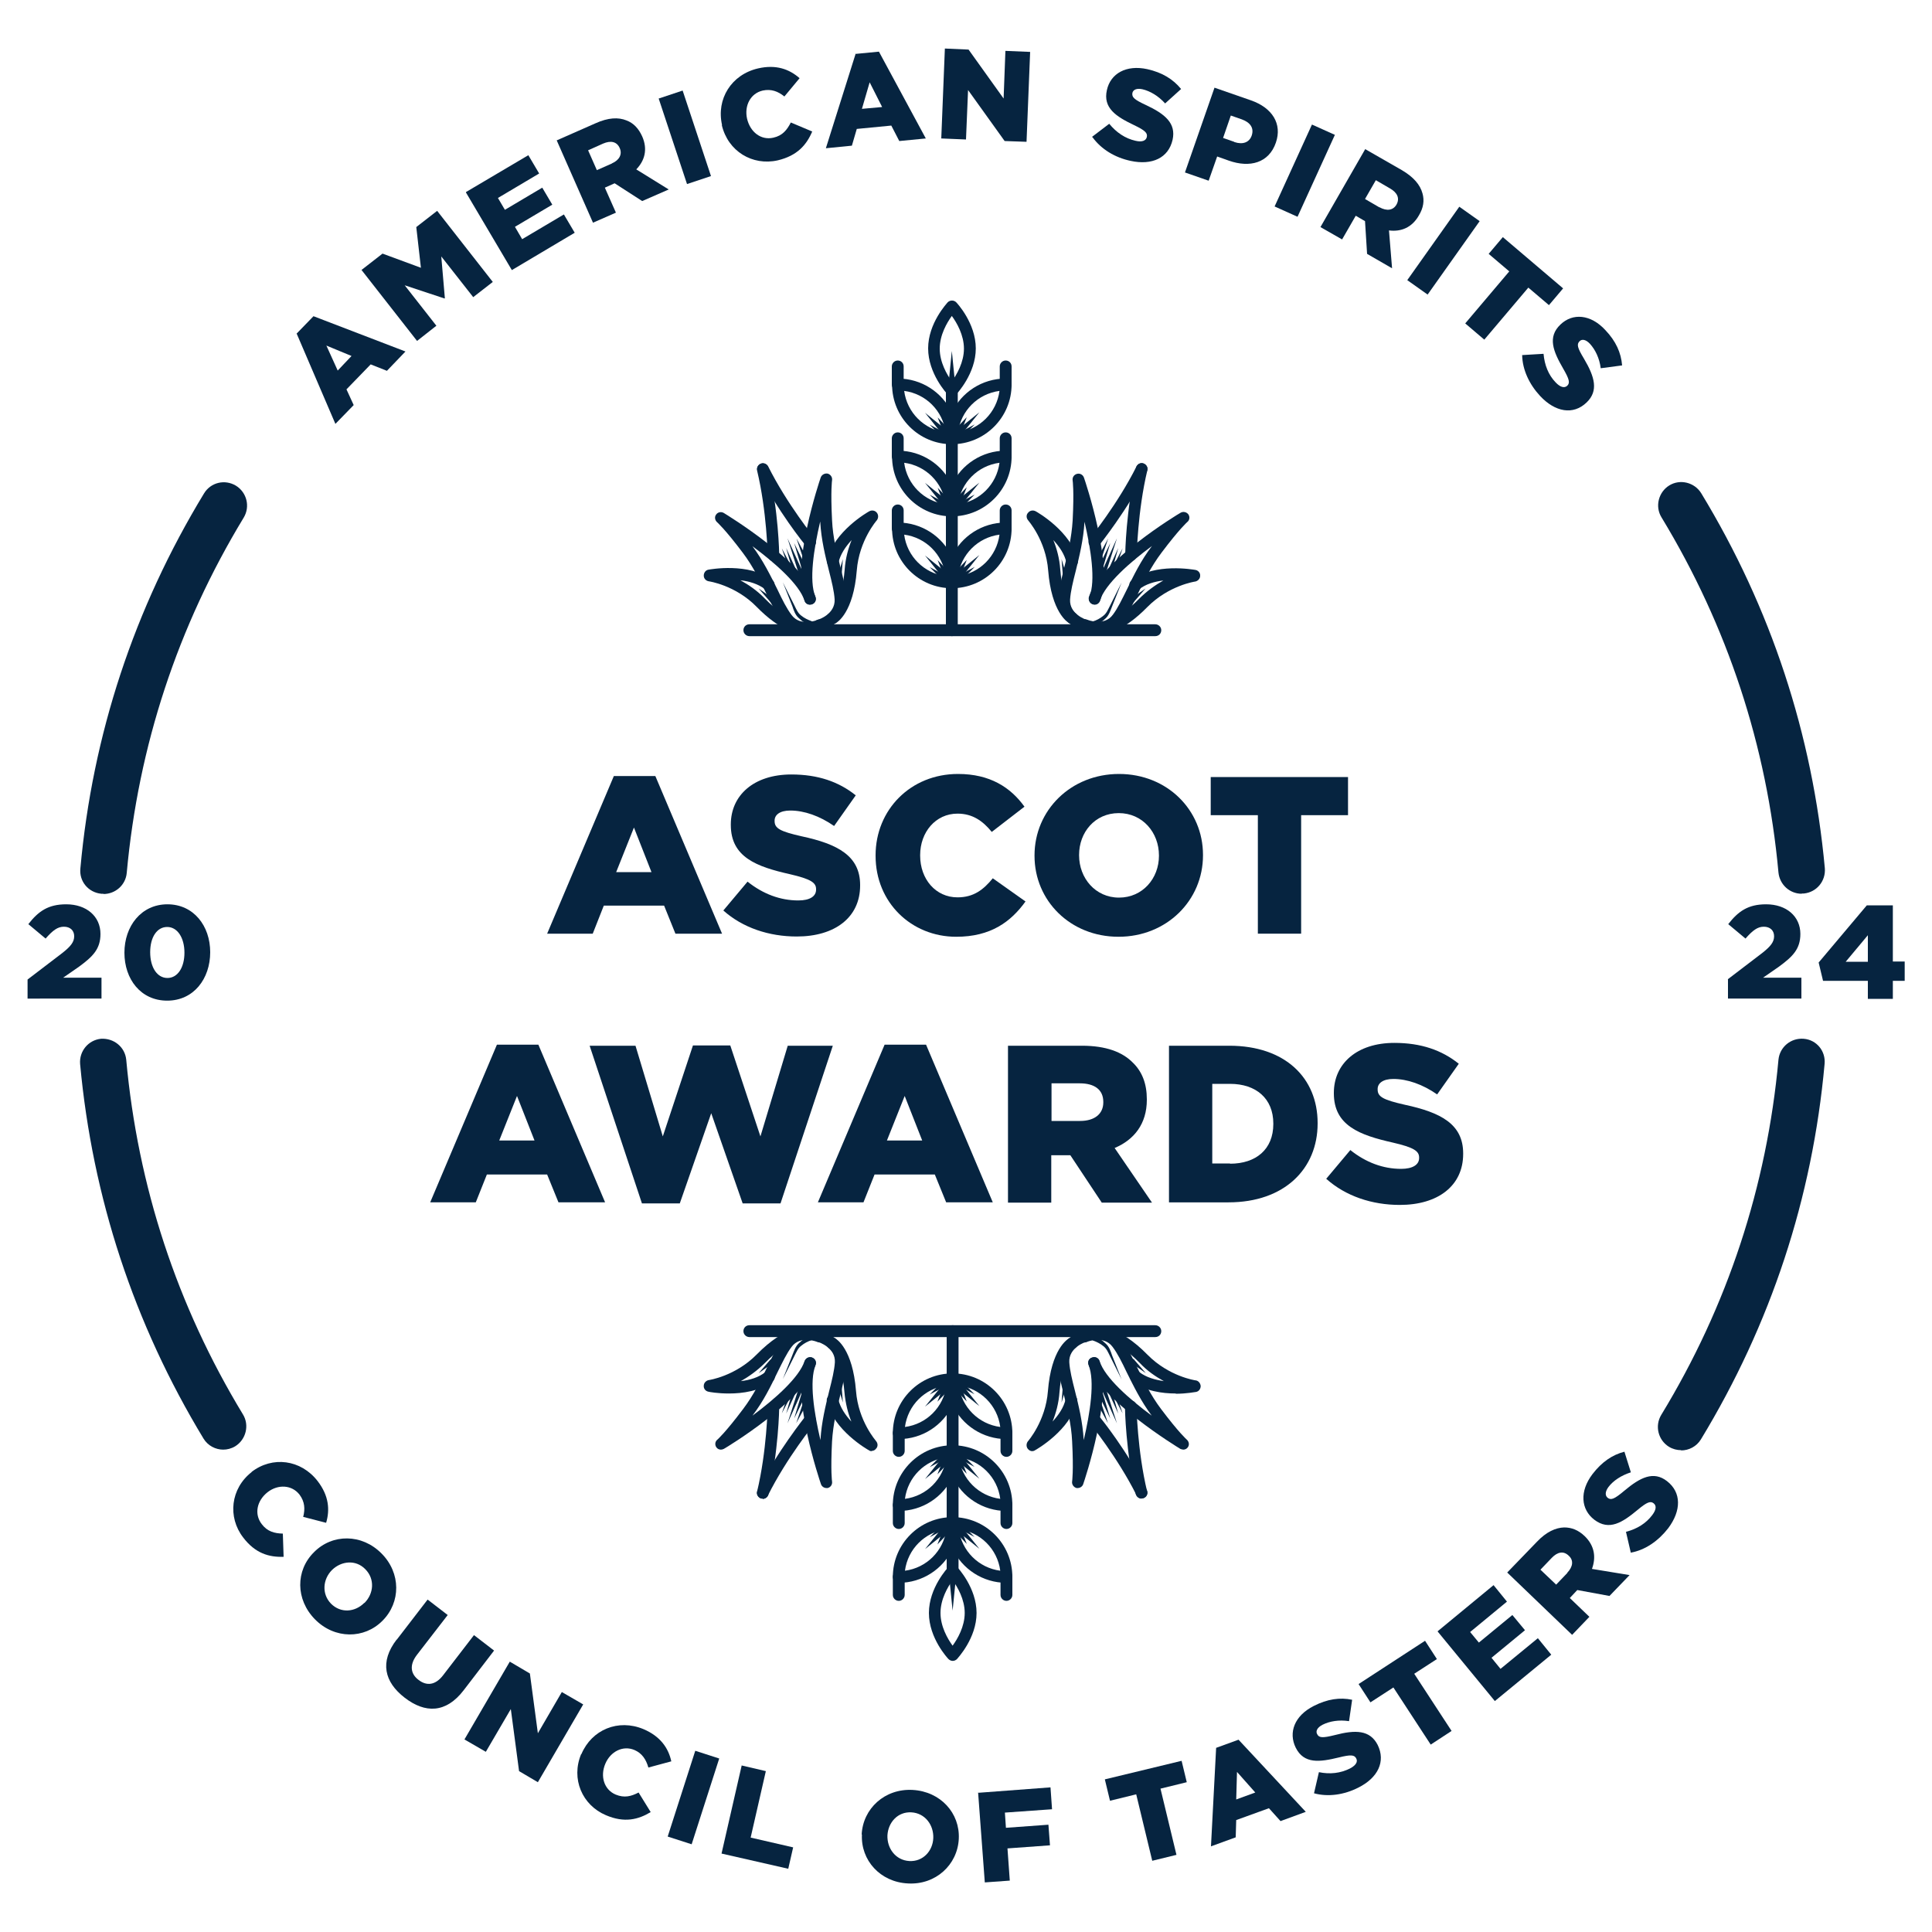 <svg viewBox="0 0 75 75" xmlns="http://www.w3.org/2000/svg">
  <g>
    <g>
      <path fill="#062440" d="M36.95,24.695c-.12,0-.23-.1-.23-.23v-9.31c0-.12.1-.23.23-.23s.23.1.23.23v9.31c0,.12-.1.23-.23.23Z"></path>
      <path fill="#062440" d="M36.95,17.245c-1.28,0-2.32-1.04-2.32-2.32,0-.12.1-.23.23-.23.92,0,1.72.54,2.09,1.32.37-.78,1.17-1.32,2.09-1.32.12,0,.23.1.23.23,0,1.28-1.04,2.32-2.32,2.32ZM38.8,15.175c-.84.11-1.5.77-1.61,1.61.84-.11,1.5-.77,1.61-1.61ZM35.1,15.175c.11.84.77,1.5,1.61,1.61-.11-.84-.77-1.5-1.61-1.61Z"></path>
      <path fill="#062440" d="M36.95,20.045c-1.28,0-2.32-1.04-2.32-2.32,0-.12.1-.23.23-.23.92,0,1.72.54,2.09,1.32.37-.78,1.17-1.32,2.09-1.32.12,0,.23.1.23.23,0,1.28-1.04,2.32-2.32,2.32ZM38.8,17.965c-.84.11-1.5.77-1.61,1.61.84-.11,1.5-.77,1.61-1.61ZM35.1,17.965c.11.84.77,1.5,1.61,1.61-.11-.84-.77-1.5-1.61-1.61Z"></path>
      <path fill="#062440" d="M36.95,22.835c-1.28,0-2.32-1.04-2.32-2.32,0-.12.1-.23.23-.23.92,0,1.72.54,2.09,1.32.37-.78,1.17-1.32,2.09-1.32.12,0,.23.1.23.23,0,1.28-1.04,2.32-2.32,2.32ZM38.8,20.755c-.84.11-1.5.77-1.61,1.61.84-.11,1.5-.77,1.61-1.61ZM35.1,20.755c.11.84.77,1.5,1.61,1.61-.11-.84-.77-1.5-1.61-1.61Z"></path>
      <path fill="#062440" d="M36.95,15.385h0c-.06,0-.12-.03-.16-.07-.03-.03-.76-.81-.76-1.79s.73-1.75.76-1.79c.09-.09.24-.09.33,0,.03.03.76.81.76,1.79s-.73,1.75-.76,1.79c-.04.04-.1.07-.16.07h-.01ZM36.95,12.265c-.19.26-.47.74-.47,1.27s.28,1.01.47,1.27c.19-.26.47-.74.47-1.27s-.28-1.01-.47-1.27Z"></path>
      <path fill="#062440" d="M34.85,17.945c-.12,0-.23-.1-.23-.23v-.7c0-.12.1-.23.23-.23s.23.1.23.23v.7c0,.12-.1.23-.23.23Z"></path>
      <path fill="#062440" d="M39.04,17.945c-.12,0-.23-.1-.23-.23v-.7c0-.12.1-.23.23-.23s.23.1.23.23v.7c0,.12-.1.23-.23.23Z"></path>
      <path fill="#062440" d="M39.04,15.155c-.12,0-.23-.1-.23-.23v-.7c0-.12.1-.23.23-.23s.23.1.23.23v.7c0,.12-.1.23-.23.23Z"></path>
      <path fill="#062440" d="M34.85,15.155c-.12,0-.23-.1-.23-.23v-.7c0-.12.1-.23.23-.23s.23.1.23.23v.7c0,.12-.1.23-.23.23Z"></path>
      <path fill="#062440" d="M34.85,20.745c-.12,0-.23-.1-.23-.23v-.7c0-.12.1-.23.23-.23s.23.1.23.23v.7c0,.12-.1.23-.23.23Z"></path>
      <path fill="#062440" d="M39.04,20.745c-.12,0-.23-.1-.23-.23v-.7c0-.12.1-.23.23-.23s.23.1.23.23v.7c0,.12-.1.23-.23.23Z"></path>
    </g>
    <path fill="#062440" d="M44.85,24.695h-15.76c-.12,0-.23-.1-.23-.23s.1-.23.23-.23h15.76c.12,0,.23.1.23.23s-.1.23-.23.23Z"></path>
    <path fill="#062440" d="M36.65,22.485l-.74-.92.92.74c.06.04.06.13.02.18-.04.06-.13.06-.18.02l-.02-.02Z"></path>
    <path fill="#062440" d="M36.69,22.625l-.6-.61.75.4c.06.03.09.11.05.18s-.11.09-.18.05c-.01,0-.02-.01-.03-.02h.01Z"></path>
    <path fill="#062440" d="M36.64,22.365l-.24-.62.46.48c.05.05.05.14,0,.19-.05.05-.14.05-.19,0-.01-.01-.02-.03-.03-.04v-.01Z"></path>
    <path fill="#062440" d="M37.1,22.285l.92-.74-.74.92c-.04.06-.13.06-.18.02-.06-.04-.06-.13-.02-.18,0,0,.01-.01.02-.02Z"></path>
    <path fill="#062440" d="M37.09,22.405l.75-.4-.6.61c-.05.05-.13.05-.18,0s-.05-.13,0-.18c0,0,.02-.02.03-.02v-.01Z"></path>
    <path fill="#062440" d="M37.07,22.215l.46-.48-.24.62c-.03.07-.1.1-.17.08s-.1-.1-.08-.17c0-.02.02-.03.03-.04v-.01Z"></path>
    <path fill="#062440" d="M36.65,19.665l-.74-.92.92.74c.06.04.06.13.02.18s-.13.06-.18.02l-.02-.02Z"></path>
    <path fill="#062440" d="M36.69,19.815l-.6-.61.75.4c.06.03.09.11.05.18s-.11.09-.18.05c-.01,0-.02-.01-.03-.02h.01Z"></path>
    <path fill="#062440" d="M36.64,19.555l-.24-.62.46.48c.05.05.05.14,0,.19-.05.05-.14.05-.19,0-.01-.01-.02-.03-.03-.04v-.01Z"></path>
    <path fill="#062440" d="M37.1,19.475l.92-.74-.74.92c-.04.06-.13.06-.18.02s-.06-.13-.02-.18c0,0,.01-.01.02-.02Z"></path>
    <path fill="#062440" d="M37.09,19.595l.75-.4-.6.61c-.05.05-.13.05-.18,0s-.05-.13,0-.18c0,0,.02-.02.03-.02v-.01Z"></path>
    <path fill="#062440" d="M37.07,19.395l.46-.48-.24.62c-.03.07-.1.1-.17.08s-.1-.1-.08-.17c0-.02.02-.03.03-.04v-.01Z"></path>
    <path fill="#062440" d="M36.65,16.945l-.74-.92.92.74c.06.04.06.13.02.18-.04.06-.13.06-.18.02l-.02-.02Z"></path>
    <path fill="#062440" d="M36.69,17.095l-.6-.61.75.4c.06.03.09.11.05.18s-.11.09-.18.05c-.01,0-.02-.01-.03-.02h.01Z"></path>
    <path fill="#062440" d="M36.64,16.825l-.24-.62.46.48c.05.05.05.14,0,.19-.05.05-.14.05-.19,0-.01-.01-.02-.03-.03-.04v-.01Z"></path>
    <path fill="#062440" d="M37.1,16.745l.92-.74-.74.92c-.04.06-.13.06-.18.02-.06-.04-.06-.13-.02-.18,0,0,.01-.01.02-.02Z"></path>
    <path fill="#062440" d="M37.09,16.875l.75-.4-.6.61c-.05.05-.13.05-.18,0s-.05-.13,0-.18c0,0,.02-.02.03-.02v-.01Z"></path>
    <path fill="#062440" d="M37.07,16.675l.46-.48-.24.62c-.03.07-.1.1-.17.08s-.1-.1-.08-.17c0-.02.02-.03.03-.04v-.01Z"></path>
    <path fill="#062440" d="M36.82,14.925l.13-1.3.13,1.3c0,.07-.05.13-.12.14s-.13-.05-.14-.12v-.03.01Z"></path>
    <polygon fill="#062440" points="36.88 24.225 36.94 15.165 37.01 24.225 36.88 24.225"></polygon>
    <g>
      <g>
        <path fill="#062440" d="M42.62,24.595c-.24,0-.46-.06-.6-.12-.11-.05-.17-.18-.12-.3.05-.11.18-.17.3-.12.03.01.66.27,1-.19.19-.25.35-.59.55-.99.25-.52.54-1.12.97-1.68-.88.65-1.81,1.48-2.02,2.11-.04.12-.17.18-.28.15-.12-.04-.18-.17-.15-.28.44-1.38,3.43-3.2,3.56-3.27.1-.06.23-.03.3.06.07.1.05.23-.04.3,0,0-.3.26-1,1.19-.4.53-.69,1.11-.93,1.62-.2.42-.38.78-.59,1.06-.26.35-.62.45-.95.45v.01Z"></path>
        <path fill="#062440" d="M42.11,24.495h-.06c-.35-.11-1.01-.5-.97-1.25.02-.35.12-.74.23-1.2.14-.55.29-1.18.33-1.84.06-1.17,0-1.55,0-1.55-.02-.12.05-.23.17-.26.11-.03.23.03.27.15.05.14,1.17,3.46.62,4.79-.05.12-.18.17-.29.12-.12-.05-.17-.18-.12-.29.25-.61.06-1.85-.19-2.91-.04.7-.2,1.34-.34,1.91-.11.43-.2.8-.22,1.11-.03.57.62.78.65.79.12.04.19.16.15.28-.03.1-.12.16-.22.16l-.01-.01Z"></path>
        <path fill="#062440" d="M42.73,24.605h-.12c-.12-.03-.2-.14-.18-.27.02-.12.14-.2.26-.18.02,0,.59.05,1.53-.91.31-.31.64-.54.94-.71-.34.04-.69.14-.95.35-.1.08-.24.06-.32-.04-.08-.1-.06-.24.04-.32.9-.69,2.41-.41,2.48-.4.11.02.19.12.18.23,0,.11-.09.2-.19.22-.01,0-1.03.15-1.86.99-.92.94-1.57,1.05-1.82,1.05l.01-.01Z"></path>
        <path fill="#062440" d="M41.62,24.225s-.07,0-.11-.03c-.07-.04-.69-.42-.82-2.05-.09-1.18-.78-1.94-.78-1.95-.07-.08-.08-.21,0-.29.07-.09.19-.11.29-.06.06.03,1.39.79,1.64,1.9.03.12-.05.24-.17.27s-.24-.05-.27-.17c-.07-.33-.28-.63-.51-.88.13.32.24.71.27,1.15.11,1.37.58,1.68.59,1.69.1.06.14.2.08.31-.04.07-.12.11-.19.11h-.02Z"></path>
        <path fill="#062440" d="M43.9,21.785h0c-.12,0-.22-.1-.22-.23,0-.07.03-1.76.42-3.4.03-.12.15-.2.27-.17s.2.15.17.27c-.38,1.59-.41,3.28-.41,3.3,0,.12-.1.22-.23.22v.01Z"></path>
        <path fill="#062440" d="M42.48,21.265c-.05,0-.1-.02-.14-.05-.1-.08-.11-.22-.03-.32.01-.01,1.08-1.33,1.81-2.79.06-.11.19-.16.3-.1s.16.19.1.3c-.76,1.51-1.82,2.82-1.86,2.88-.04.05-.11.08-.17.08h-.01Z"></path>
      </g>
      <path fill="#062440" d="M42.75,22.245l.61-1.35-.45,1.41s-.06.07-.11.06-.07-.06-.06-.11h0l.01-.01Z"></path>
      <path fill="#062440" d="M42.65,22.005l.45-.92-.29.98s-.06.07-.11.06-.07-.06-.06-.11v-.01h.01Z"></path>
      <path fill="#062440" d="M42.54,21.785l.48-.88-.32.95s-.06.07-.11.05c-.04-.02-.07-.06-.05-.11v-.01Z"></path>
      <path fill="#062440" d="M42.95,22.285l.46-1.01-.3,1.07s-.06.07-.11.06-.07-.06-.06-.11v-.01h.01Z"></path>
      <path fill="#062440" d="M43.07,22.255l.51-.97-.35,1.04s-.06.07-.11.05c-.04-.02-.07-.06-.05-.11v-.01Z"></path>
      <path fill="#062440" d="M43.9,23.245l.57-.4-.46.53s-.09.04-.12,0c-.04-.03-.04-.09,0-.12,0,0,.01-.01.02-.01h-.01Z"></path>
      <path fill="#062440" d="M41.27,22.475l-.06-.77.22.74s-.01.09-.06.11-.09-.01-.11-.06v-.02h.01Z"></path>
      <path fill="#062440" d="M42.42,24.125c.14-.04.29-.12.41-.22.13-.1.18-.24.26-.39l.45-.9-.37.93c-.06.15-.12.34-.25.46-.13.13-.28.22-.45.29-.04.02-.09,0-.11-.05-.02-.04,0-.09.05-.11h0l.01-.01Z"></path>
    </g>
    <g>
      <g>
        <path fill="#062440" d="M31.31,24.595c-.33,0-.69-.11-.95-.45-.21-.28-.39-.65-.59-1.06-.25-.51-.53-1.09-.93-1.62-.7-.93-1-1.19-1-1.19-.09-.08-.11-.21-.04-.3.07-.1.2-.12.3-.06.13.08,3.11,1.9,3.56,3.27.04.12-.03.25-.15.28-.12.04-.25-.03-.28-.15-.2-.63-1.14-1.46-2.02-2.11.42.56.71,1.16.97,1.68.19.4.36.74.55.99.34.46.98.2,1,.19.11-.05.25,0,.3.12s0,.25-.12.3c-.14.06-.36.12-.6.12v-.01Z"></path>
        <path fill="#062440" d="M31.82,24.495c-.1,0-.19-.06-.22-.16-.04-.12.03-.25.15-.28.03,0,.68-.22.65-.79-.02-.31-.11-.68-.22-1.11-.14-.56-.3-1.2-.34-1.91-.25,1.06-.44,2.3-.19,2.91.05.12,0,.25-.12.29-.12.05-.25,0-.29-.12-.54-1.34.57-4.65.62-4.79.04-.11.16-.17.27-.15.11.03.19.14.17.26,0,0-.06.39,0,1.55.03.67.19,1.29.33,1.84.11.45.21.84.23,1.2.04.75-.61,1.14-.97,1.25h-.06l-.01.01Z"></path>
        <path fill="#062440" d="M31.2,24.605c-.26,0-.91-.11-1.83-1.05-.82-.84-1.85-.99-1.86-.99-.11-.02-.19-.11-.19-.22s.07-.21.18-.23c.06-.01,1.57-.29,2.48.4.1.08.12.22.04.32s-.22.12-.32.04c-.27-.21-.62-.31-.96-.35.31.17.64.39.95.71.96.98,1.53.91,1.54.91.12-.02.24.06.26.18s-.05.23-.17.26h-.12v.02Z"></path>
        <path fill="#062440" d="M32.31,24.225c-.08,0-.16-.04-.2-.12-.06-.11-.02-.24.09-.3.02-.01.48-.34.59-1.69.03-.44.14-.83.27-1.15-.23.25-.44.55-.51.88-.03.12-.15.2-.27.17s-.2-.15-.17-.27c.25-1.11,1.58-1.87,1.64-1.9.1-.05.22-.03.29.06s.06.21,0,.29c0,0-.69.78-.78,1.95-.13,1.63-.75,2.01-.82,2.05-.03.02-.07.03-.11.03h-.02Z"></path>
        <path fill="#062440" d="M30.03,21.785c-.12,0-.22-.1-.23-.22,0-.02-.03-1.71-.41-3.3-.03-.12.05-.24.17-.27s.24.05.27.17c.39,1.64.42,3.33.42,3.4,0,.13-.1.23-.22.23h0v-.01Z"></path>
        <path fill="#062440" d="M31.45,21.265c-.07,0-.13-.03-.17-.08-.05-.06-1.11-1.36-1.86-2.88-.06-.11-.01-.25.1-.3.11-.06.25,0,.3.1.73,1.46,1.8,2.78,1.81,2.79.08.1.06.24-.03.32-.04.03-.09.05-.14.05h-.01Z"></path>
      </g>
      <path fill="#062440" d="M31.02,22.305l-.45-1.41.61,1.35s0,.09-.04.11-.09,0-.11-.04h0l-.01-.01Z"></path>
      <path fill="#062440" d="M31.12,22.065l-.29-.98.45.92s0,.09-.04.11-.09,0-.11-.04v-.01h-.01Z"></path>
      <path fill="#062440" d="M31.24,21.855l-.32-.95.48.88s0,.09-.03.12c-.04.02-.09,0-.12-.03v-.01l-.01-.01Z"></path>
      <path fill="#062440" d="M30.82,22.345l-.3-1.07.46,1.01s0,.09-.04.11-.09,0-.11-.04v-.01h-.01Z"></path>
      <path fill="#062440" d="M30.7,22.325l-.35-1.04.51.97s0,.09-.04.12-.09,0-.12-.04v-.01Z"></path>
      <path fill="#062440" d="M29.91,23.375l-.46-.53.57.4s.05.08.02.12c-.03.04-.08.05-.12.02,0,0-.01,0-.02-.01h.01Z"></path>
      <path fill="#062440" d="M32.5,22.445l.22-.74-.06.77s-.04.08-.09.08-.08-.04-.08-.09v-.02h.01Z"></path>
      <path fill="#062440" d="M31.46,24.285c-.17-.07-.32-.16-.45-.29-.14-.12-.2-.31-.25-.46l-.37-.93.45.9c.08.16.13.29.26.39.12.1.27.17.41.22h0s.07.06.06.11c-.01.05-.06.07-.11.06h0Z"></path>
    </g>
  </g>
  <g>
    <g>
      <path fill="#062440" d="M36.98,61.215c-.12,0-.23-.1-.23-.23v-9.31c0-.12.1-.23.23-.23s.23.1.23.23v9.31c0,.12-.1.23-.23.23Z"></path>
      <path fill="#062440" d="M39.07,61.445c-.92,0-1.72-.54-2.09-1.32-.37.78-1.17,1.32-2.09,1.32-.12,0-.23-.1-.23-.23,0-1.28,1.04-2.32,2.32-2.32s2.32,1.04,2.32,2.32c0,.12-.1.23-.23.23ZM37.22,59.365c.11.84.77,1.5,1.61,1.61-.11-.84-.77-1.5-1.61-1.61ZM36.74,59.365c-.84.11-1.5.77-1.61,1.61.84-.11,1.5-.77,1.61-1.61Z"></path>
      <path fill="#062440" d="M39.07,58.655c-.92,0-1.72-.54-2.09-1.32-.37.78-1.17,1.32-2.09,1.32-.12,0-.23-.1-.23-.23,0-1.28,1.04-2.32,2.32-2.32s2.32,1.04,2.32,2.32c0,.12-.1.23-.23.23ZM37.22,56.575c.11.84.77,1.5,1.61,1.61-.11-.84-.77-1.5-1.61-1.61ZM36.74,56.575c-.84.11-1.5.77-1.61,1.61.84-.11,1.5-.77,1.61-1.61Z"></path>
      <path fill="#062440" d="M39.07,55.865c-.92,0-1.72-.54-2.09-1.32-.37.78-1.17,1.32-2.09,1.32-.12,0-.23-.1-.23-.23,0-1.28,1.04-2.32,2.32-2.32s2.32,1.04,2.32,2.32c0,.12-.1.23-.23.23ZM37.22,53.785c.11.84.77,1.5,1.61,1.61-.11-.84-.77-1.5-1.61-1.61ZM36.74,53.785c-.84.11-1.5.77-1.61,1.61.84-.11,1.5-.77,1.61-1.61Z"></path>
      <path fill="#062440" d="M36.98,64.475h0c-.06,0-.12-.03-.16-.07-.03-.03-.76-.81-.76-1.79s.73-1.75.76-1.79c.09-.09.24-.09.33,0,.03.03.76.81.76,1.79s-.73,1.75-.76,1.79c-.04.04-.1.07-.16.07h-.01ZM36.98,61.345c-.19.26-.47.74-.47,1.27s.28,1.01.47,1.27c.19-.26.47-.74.47-1.27s-.28-1.01-.47-1.27Z"></path>
      <path fill="#062440" d="M39.07,59.355c-.12,0-.23-.1-.23-.23v-.7c0-.12.1-.23.23-.23s.23.1.23.23v.7c0,.12-.1.23-.23.23Z"></path>
      <path fill="#062440" d="M34.89,59.355c-.12,0-.23-.1-.23-.23v-.7c0-.12.1-.23.23-.23s.23.1.23.23v.7c0,.12-.1.23-.23.23Z"></path>
      <path fill="#062440" d="M34.89,62.145c-.12,0-.23-.1-.23-.23v-.7c0-.12.1-.23.23-.23s.23.1.23.23v.7c0,.12-.1.23-.23.23Z"></path>
      <path fill="#062440" d="M39.07,62.145c-.12,0-.23-.1-.23-.23v-.7c0-.12.1-.23.23-.23s.23.1.23.23v.7c0,.12-.1.23-.23.23Z"></path>
      <path fill="#062440" d="M39.07,56.555c-.12,0-.23-.1-.23-.23v-.7c0-.12.1-.23.23-.23s.23.1.23.23v.7c0,.12-.1.23-.23.23Z"></path>
      <path fill="#062440" d="M34.89,56.555c-.12,0-.23-.1-.23-.23v-.7c0-.12.1-.23.23-.23s.23.1.23.23v.7c0,.12-.1.23-.23.23Z"></path>
    </g>
    <path fill="#062440" d="M44.85,51.905h-15.76c-.12,0-.23-.1-.23-.23s.1-.23.23-.23h15.76c.12,0,.23.1.23.23s-.1.23-.23.23Z"></path>
    <path fill="#062440" d="M37.28,53.665l.74.92-.92-.74c-.06-.04-.06-.13-.02-.18s.13-.06.18-.02c0,0,.01.01.02.02Z"></path>
    <path fill="#062440" d="M37.23,53.515l.6.61-.75-.4c-.06-.03-.09-.11-.05-.18.03-.06.11-.09.18-.05.01,0,.02.01.03.02h-.01Z"></path>
    <path fill="#062440" d="M37.29,53.785l.24.62-.46-.48c-.05-.05-.05-.14,0-.19s.14-.05.19,0c.01.01.02.03.03.04v.01Z"></path>
    <path fill="#062440" d="M36.83,53.865l-.92.74.74-.92c.04-.06.13-.06.18-.02.06.04.06.13.02.18,0,0-.01.01-.02.02Z"></path>
    <path fill="#062440" d="M36.84,53.735l-.75.4.6-.61c.05-.05.13-.05.18,0s.05.13,0,.18c0,0-.02.02-.03.02v.01Z"></path>
    <path fill="#062440" d="M36.85,53.935l-.46.48.24-.62c.03-.07.1-.1.17-.08.07.03.1.1.08.17,0,.02-.02.03-.03.04v.01Z"></path>
    <path fill="#062440" d="M37.28,56.485l.74.92-.92-.74c-.06-.04-.06-.13-.02-.18.04-.06.13-.06.18-.02,0,0,.01.01.02.02Z"></path>
    <path fill="#062440" d="M37.23,56.335l.6.61-.75-.4c-.06-.03-.09-.11-.05-.18.03-.06.11-.09.18-.05.01,0,.02.01.03.02h-.01Z"></path>
    <path fill="#062440" d="M37.29,56.595l.24.62-.46-.48c-.05-.05-.05-.14,0-.19s.14-.05.19,0c.01.01.02.03.03.04v.01Z"></path>
    <path fill="#062440" d="M36.83,56.675l-.92.74.74-.92c.04-.06.13-.06.18-.02.06.04.06.13.02.18,0,0-.01.01-.02.02Z"></path>
    <path fill="#062440" d="M36.84,56.555l-.75.4.6-.61c.05-.05.13-.05.18,0s.05.13,0,.18c0,0-.02.02-.03.02v.01Z"></path>
    <path fill="#062440" d="M36.85,56.755l-.46.48.24-.62c.03-.07.1-.1.17-.08.07.03.1.1.08.17,0,.02-.02.03-.03.04v.01Z"></path>
    <path fill="#062440" d="M37.28,59.205l.74.92-.92-.74c-.06-.04-.06-.13-.02-.18s.13-.06.18-.02c0,0,.01.01.02.02Z"></path>
    <path fill="#062440" d="M37.23,59.055l.6.61-.75-.4c-.06-.03-.09-.11-.05-.18.03-.06.11-.09.18-.05.01,0,.02.01.03.02h-.01Z"></path>
    <path fill="#062440" d="M37.29,59.315l.24.62-.46-.48c-.05-.05-.05-.14,0-.19s.14-.05.19,0c.01.01.02.03.03.04v.01Z"></path>
    <path fill="#062440" d="M36.83,59.395l-.92.74.74-.92c.04-.06.13-.06.18-.02.06.04.06.13.02.18,0,0-.01.01-.02.02Z"></path>
    <path fill="#062440" d="M36.84,59.275l-.75.4.6-.61c.05-.05.13-.05.18,0s.05.13,0,.18c0,0-.02.02-.03.02v.01Z"></path>
    <path fill="#062440" d="M36.85,59.475l-.46.48.24-.62c.03-.07.1-.1.17-.08.07.03.1.1.08.17,0,.02-.02.03-.03.04v.01Z"></path>
    <path fill="#062440" d="M37.11,61.225l-.13,1.3-.13-1.3c0-.07.05-.13.12-.14s.13.05.14.12v.03-.01Z"></path>
    <polygon fill="#062440" points="37.05 51.915 36.98 60.985 36.92 51.915 37.05 51.915"></polygon>
    <g>
      <g>
        <path fill="#062440" d="M27.99,56.275c-.07,0-.14-.03-.18-.09-.07-.1-.05-.23.04-.3,0,0,.3-.26,1-1.19.4-.53.69-1.11.93-1.62.2-.42.38-.78.59-1.06.45-.6,1.2-.48,1.54-.34.11.05.17.18.12.3-.05.11-.18.17-.3.12-.03-.01-.66-.27-1,.19-.19.25-.35.59-.55.99-.25.52-.54,1.12-.97,1.68.88-.65,1.81-1.48,2.02-2.11.04-.12.16-.18.28-.15.12.04.18.17.15.28-.44,1.38-3.43,3.2-3.56,3.27-.04.02-.08.03-.12.03h.01Z"></path>
        <path fill="#062440" d="M32.08,57.765c-.09,0-.18-.06-.21-.15-.05-.14-1.17-3.46-.62-4.79.05-.12.18-.17.29-.12.12.05.17.18.12.29-.25.61-.06,1.85.19,2.91.04-.7.2-1.34.34-1.91.11-.43.2-.8.22-1.11.03-.57-.62-.78-.65-.79-.12-.04-.19-.16-.15-.28s.16-.19.28-.15c.35.11,1.01.5.97,1.25-.02.35-.12.74-.23,1.2-.14.55-.29,1.18-.33,1.84-.06,1.17,0,1.55,0,1.55.02.12-.05.23-.17.26h-.06.01Z"></path>
        <path fill="#062440" d="M28.29,54.095c-.43,0-.76-.06-.79-.07-.11-.02-.19-.12-.18-.23,0-.11.09-.2.19-.22.01,0,1.03-.15,1.86-.99,1.14-1.16,1.86-1.06,1.94-1.04.12.03.2.14.18.27-.02.12-.14.2-.26.18-.02,0-.59-.05-1.53.91-.31.31-.64.54-.94.71.34-.04.69-.14.95-.35.1-.08.24-.06.32.04.08.1.06.24-.04.32-.49.38-1.17.47-1.69.47h-.01Z"></path>
        <path fill="#062440" d="M33.85,56.335s-.08,0-.11-.03c-.06-.03-1.39-.79-1.64-1.9-.03-.12.05-.24.17-.27s.24.05.27.17c.07.33.28.63.51.88-.13-.32-.23-.71-.27-1.15-.11-1.37-.58-1.68-.59-1.69-.1-.06-.14-.2-.08-.31s.19-.15.3-.09c.07.04.69.42.82,2.05.09,1.18.78,1.94.78,1.95.07.08.08.21,0,.29-.04.06-.11.09-.18.09l.02.01Z"></path>
        <path fill="#062440" d="M29.61,58.175h-.05c-.12-.03-.2-.15-.17-.27.38-1.59.41-3.28.41-3.3,0-.12.12-.21.23-.22.12,0,.22.1.22.23,0,.07-.03,1.76-.42,3.4-.02.1-.12.17-.22.17v-.01Z"></path>
        <path fill="#062440" d="M29.61,58.175s-.07,0-.1-.02c-.11-.06-.16-.19-.1-.3.76-1.51,1.82-2.82,1.86-2.88.08-.1.22-.11.32-.03s.11.22.03.32c-.01.01-1.08,1.33-1.81,2.79-.04.08-.12.13-.2.13v-.01Z"></path>
      </g>
      <path fill="#062440" d="M31.18,53.905l-.61,1.35.45-1.41s.06-.07.11-.06c.05.01.07.06.06.11h0l-.01.01Z"></path>
      <path fill="#062440" d="M31.28,54.145l-.45.92.29-.98s.06-.07.11-.06c.05.01.07.06.06.11v.01h-.01Z"></path>
      <path fill="#062440" d="M31.39,54.365l-.48.88.32-.95s.06-.07.11-.05c.04.02.07.06.05.11v.01Z"></path>
      <path fill="#062440" d="M30.98,53.865l-.46,1.01.3-1.07s.06-.07.11-.06c.05.01.07.06.06.11v.01h-.01Z"></path>
      <path fill="#062440" d="M30.86,53.895l-.51.97.35-1.04s.06-.07.11-.05c.04.02.07.06.05.11v.01Z"></path>
      <path fill="#062440" d="M30.02,52.905l-.57.4.46-.53s.09-.04.12,0,.04.09,0,.12c0,0-.01.01-.02.01h.01Z"></path>
      <path fill="#062440" d="M32.66,53.675l.06.77-.22-.74s.01-.09.06-.11c.05-.01.09.01.11.06v.02h-.01Z"></path>
      <path fill="#062440" d="M31.51,52.025c-.14.04-.29.12-.41.22-.13.1-.18.24-.26.39l-.45.9.37-.93c.06-.15.12-.34.25-.46.13-.13.28-.22.45-.29.04-.02.09,0,.11.05.02.04,0,.09-.05.11h0l-.01.01Z"></path>
    </g>
    <g>
      <g>
        <path fill="#062440" d="M45.94,56.275s-.08-.01-.12-.03c-.13-.08-3.12-1.9-3.56-3.27-.04-.12.03-.25.15-.28.12-.04.25.03.28.15.2.63,1.14,1.46,2.02,2.11-.42-.56-.71-1.16-.97-1.68-.19-.4-.36-.74-.55-.99-.34-.46-.98-.2-1-.19-.11.05-.25,0-.3-.12-.05-.11,0-.25.12-.3.34-.15,1.1-.26,1.54.34.21.28.39.65.59,1.06.25.51.53,1.09.93,1.62.7.93,1,1.19,1,1.19.09.08.11.21.04.3-.04.06-.11.09-.18.09h.01Z"></path>
        <path fill="#062440" d="M41.85,57.765h-.06c-.11-.03-.19-.14-.17-.26,0,0,.06-.39,0-1.55-.03-.67-.19-1.29-.33-1.84-.11-.45-.21-.84-.23-1.2-.04-.75.61-1.14.97-1.25.12-.03.24.03.28.15.04.12-.03.25-.15.28-.03,0-.68.22-.65.79.02.31.11.68.22,1.11.14.56.3,1.2.34,1.91.25-1.06.44-2.3.19-2.91-.05-.12,0-.25.12-.29.12-.05.25,0,.29.12.54,1.34-.57,4.65-.62,4.79-.03.09-.12.15-.21.15h.01Z"></path>
        <path fill="#062440" d="M45.64,54.095c-.52,0-1.19-.09-1.69-.47-.1-.08-.12-.22-.04-.32.08-.1.22-.12.32-.04.27.21.62.3.95.35-.31-.17-.64-.39-.94-.71-.96-.98-1.53-.91-1.54-.91-.12.02-.24-.06-.26-.18s.05-.23.17-.26c.08-.02.8-.12,1.94,1.04.83.84,1.85.99,1.86.99.11.01.19.11.2.22,0,.11-.07.21-.18.23-.03,0-.36.07-.79.07v-.01Z"></path>
        <path fill="#062440" d="M40.08,56.335c-.07,0-.13-.03-.18-.09-.07-.09-.06-.21,0-.29,0,0,.69-.78.78-1.95.13-1.63.75-2.01.82-2.05.11-.06.25-.02.31.09s.02.24-.09.3c-.02.01-.48.34-.59,1.69-.03.44-.14.83-.27,1.15.23-.25.44-.55.51-.88.03-.12.15-.2.27-.17.12.03.2.15.17.27-.25,1.11-1.58,1.87-1.64,1.9-.03.02-.07.03-.11.03h.02Z"></path>
        <path fill="#062440" d="M44.31,58.175c-.1,0-.19-.07-.22-.17-.39-1.64-.42-3.33-.42-3.4,0-.13.1-.23.22-.23.13-.02.23.1.23.22,0,.02.03,1.71.41,3.3.03.12-.05.24-.17.27h-.05v.01Z"></path>
        <path fill="#062440" d="M44.32,58.175c-.08,0-.16-.05-.2-.13-.73-1.46-1.8-2.78-1.81-2.79-.08-.1-.06-.24.03-.32.1-.08.24-.06.32.03.05.06,1.11,1.36,1.86,2.88.06.11.01.25-.1.3-.03.02-.07.02-.1.02v.01Z"></path>
      </g>
      <path fill="#062440" d="M42.91,53.845l.45,1.41-.61-1.35s0-.09.04-.11.09,0,.11.04h0l.01.01Z"></path>
      <path fill="#062440" d="M42.81,54.085l.29.98-.45-.92s0-.09.04-.11.09,0,.11.04v.01h.01Z"></path>
      <path fill="#062440" d="M42.69,54.295l.32.95-.48-.88s0-.09.03-.12.09,0,.12.03v.01l.01.01Z"></path>
      <path fill="#062440" d="M43.11,53.805l.3,1.07-.46-1.01s0-.09.04-.11.09,0,.11.04v.01h.01Z"></path>
      <path fill="#062440" d="M43.23,53.825l.35,1.04-.51-.97s0-.09.04-.12c.04-.02.09,0,.12.04v.01Z"></path>
      <path fill="#062440" d="M44.02,52.775l.46.53-.57-.4s-.05-.08-.02-.12c.03-.04.08-.05.12-.02,0,0,.01,0,.02.01h-.01Z"></path>
      <path fill="#062440" d="M41.43,53.705l-.22.74.06-.77s.04-.08.09-.08.08.04.08.09v.02h-.01Z"></path>
      <path fill="#062440" d="M42.47,51.865c.17.07.32.16.45.29.14.12.2.31.25.46l.37.93-.45-.9c-.08-.16-.13-.29-.26-.39-.12-.1-.27-.17-.41-.22h0s-.07-.06-.06-.11.06-.07.11-.06h0Z"></path>
    </g>
  </g>
  <g>
    <path fill="#062440" d="M67.06,38.025l1.35-1.03c.33-.26.46-.43.46-.65,0-.23-.16-.37-.4-.37s-.43.14-.71.46l-.67-.56c.39-.5.77-.77,1.47-.77.79,0,1.33.47,1.33,1.15h0c0,.59-.3.88-.83,1.27l-.62.43h1.49v.81h-2.85v-.75l-.02.01Z"></path>
    <path fill="#062440" d="M72.51,38.075h-1.74l-.17-.71,1.87-2.22h1.01v2.18h.46v.75h-.46v.7h-.97s0-.7,0-.7ZM72.51,37.335v-1.03l-.86,1.03h.86Z"></path>
  </g>
  <g>
    <path fill="#062440" d="M1.07,38.025l1.35-1.03c.33-.26.46-.43.46-.65,0-.23-.16-.37-.4-.37s-.43.14-.71.46l-.67-.56c.39-.5.77-.77,1.47-.77.79,0,1.33.47,1.33,1.15h0c0,.59-.3.88-.83,1.27l-.62.43h1.49v.81H1.07v-.75.01Z"></path>
    <path fill="#062440" d="M4.83,36.985h0c0-1.03.65-1.88,1.67-1.88s1.66.84,1.66,1.86h0c0,1.03-.64,1.88-1.67,1.88s-1.66-.84-1.66-1.86ZM7.16,36.985h0c0-.58-.27-1-.67-1s-.66.4-.66.98h0c0,.59.27,1,.67,1s.66-.41.66-.98Z"></path>
  </g>
  <path fill="#062440" d="M8.67,56.275c-.3,0-.6-.15-.77-.43-2.7-4.46-4.31-9.35-4.79-14.54-.04-.5.32-.93.81-.98.5-.03.93.32.98.81.45,4.92,1.97,9.55,4.53,13.77.26.42.12.98-.3,1.24-.15.09-.31.13-.47.13h.01Z"></path>
  <path fill="#062440" d="M65.26,56.295c-.16,0-.32-.04-.47-.13-.42-.26-.56-.81-.3-1.24,2.57-4.22,4.1-8.87,4.55-13.79.05-.49.48-.85.98-.81.5.04.86.48.81.98-.47,5.2-2.09,10.11-4.8,14.57-.17.28-.47.43-.77.43v-.01Z"></path>
  <path fill="#062440" d="M69.94,34.695c-.46,0-.85-.35-.9-.82-.45-4.93-1.98-9.57-4.54-13.79-.26-.42-.12-.98.3-1.24.42-.26.98-.12,1.24.3,2.71,4.46,4.32,9.36,4.8,14.56.04.5-.32.93-.81.98h-.08l-.01.01Z"></path>
  <path fill="#062440" d="M4.01,34.695h-.08c-.5-.05-.86-.48-.81-.98.47-5.2,2.09-10.1,4.8-14.56.26-.43.81-.56,1.24-.3.42.26.56.81.3,1.24-2.56,4.22-4.09,8.86-4.54,13.79-.04.47-.44.82-.9.82l-.01-.01Z"></path>
  <g>
    <path fill="#062440" d="M9.76,57.145h0c.81-.63,1.92-.49,2.57.35.44.57.48,1.12.33,1.62l-.89-.23c.08-.31.06-.59-.14-.86-.3-.39-.84-.41-1.24-.1h0c-.42.33-.53.85-.23,1.24.22.29.49.36.82.37l.03.9c-.56.02-1.1-.13-1.57-.75-.61-.79-.49-1.9.33-2.54h-.01Z"></path>
    <path fill="#062440" d="M12.19,60.255h0c.71-.72,1.86-.72,2.62.05.76.76.75,1.9.04,2.61h0c-.71.72-1.86.72-2.62-.05s-.76-1.9-.04-2.61ZM14.15,62.225h0c.36-.36.41-.93.03-1.31-.37-.38-.93-.32-1.29.03h0c-.36.36-.41.93-.04,1.31.38.38.93.33,1.29-.03h.01Z"></path>
    <path fill="#062440" d="M15.4,63.655l1.2-1.56.78.6-1.19,1.54c-.31.4-.25.75.06.98.31.24.65.21.95-.18l1.2-1.56.78.6-1.18,1.54c-.69.9-1.5.9-2.29.29s-.98-1.39-.31-2.26v.01Z"></path>
    <path fill="#062440" d="M19.79,64.505l.78.46.31,2.32.93-1.6.83.48-1.76,3.02-.73-.43-.32-2.41-.97,1.66-.83-.48s1.76-3.02,1.76-3.02Z"></path>
    <path fill="#062440" d="M22.57,68.095h0c.4-.95,1.43-1.38,2.41-.97.66.28.97.74,1.08,1.25l-.89.24c-.09-.31-.24-.55-.54-.68-.45-.19-.93.06-1.13.53h0c-.21.49-.05,1.01.4,1.2.34.14.6.07.89-.08l.47.76c-.48.29-1.02.43-1.74.12-.92-.39-1.36-1.41-.96-2.37h.01Z"></path>
    <path fill="#062440" d="M26.99,67.965l.93.3-1.07,3.33-.93-.3,1.07-3.33Z"></path>
    <path fill="#062440" d="M28.79,68.535l.94.22-.59,2.58,1.65.38-.19.83-2.59-.59.78-3.41v-.01Z"></path>
    <path fill="#062440" d="M33.45,71.215h0c.05-1.01.9-1.79,1.98-1.73s1.84.9,1.79,1.9h0c-.05,1.01-.9,1.79-1.97,1.73-1.08-.05-1.84-.9-1.79-1.9h-.01ZM36.23,71.355h0c.02-.51-.32-.97-.85-1s-.9.39-.93.89h0c-.02.51.32.97.85,1s.91-.39.93-.89Z"></path>
    <path fill="#062440" d="M37.99,69.595l2.79-.21.06.85-1.83.13.04.59,1.65-.12.06.8-1.65.12.09,1.25-.97.07-.26-3.49.02.01Z"></path>
    <path fill="#062440" d="M44.11,69.655l-1.02.25-.2-.83,2.98-.72.2.83-1.02.25.62,2.57-.94.23-.62-2.57v-.01Z"></path>
    <path fill="#062440" d="M47.2,67.855l.88-.32,2.61,2.8-.98.36-.45-.5-1.27.46-.02.67-.96.35.2-3.82h-.01ZM48.73,69.585l-.71-.8-.03,1.07s.74-.27.74-.27Z"></path>
    <path fill="#062440" d="M51.01,69.615l.19-.82c.43.09.84.04,1.2-.14.23-.12.32-.26.25-.39h0c-.07-.14-.2-.16-.68-.04-.74.18-1.35.26-1.67-.38h0c-.29-.59-.05-1.24.7-1.62.53-.27,1.02-.34,1.49-.24l-.12.83c-.39-.06-.75,0-1.03.14-.21.11-.27.25-.21.36h0c.07.15.21.16.69.04.8-.21,1.36-.2,1.66.38h0c.32.65.01,1.28-.75,1.66-.55.28-1.17.37-1.72.22Z"></path>
    <path fill="#062440" d="M54.08,65.515l-.88.57-.46-.71,2.58-1.68.46.71-.88.57,1.45,2.22-.81.53-1.45-2.22-.01.01Z"></path>
    <path fill="#062440" d="M55.81,63.325l2.17-1.79.52.64-1.43,1.18.34.41,1.3-1.07.49.59-1.3,1.07.35.43,1.45-1.19.52.64-2.19,1.8-2.22-2.7v-.01Z"></path>
    <path fill="#062440" d="M58.51,61.045l1.15-1.19c.37-.39.73-.55,1.06-.56.29,0,.55.1.8.34h0c.39.38.44.83.28,1.27l1.46.24-.78.81-1.25-.23h0l-.29.31.76.73-.67.7s-2.52-2.42-2.52-2.42ZM60.84,61.055c.23-.24.25-.49.06-.66h0c-.2-.2-.44-.15-.66.08l-.44.46.61.58.44-.46h-.01Z"></path>
    <path fill="#062440" d="M63.31,60.285l-.19-.82c.43-.11.78-.33,1.02-.65.16-.21.17-.37.05-.46h0c-.12-.09-.25-.05-.62.26-.59.49-1.1.82-1.68.38h0c-.52-.4-.58-1.1-.07-1.77.36-.47.77-.75,1.24-.87l.25.8c-.37.12-.68.32-.87.57-.14.19-.13.34-.03.42h0c.13.1.26.05.64-.27.63-.53,1.14-.78,1.66-.38h0c.57.44.56,1.15.05,1.83-.38.49-.89.85-1.46.95l.01.01Z"></path>
  </g>
  <g>
    <path fill="#062440" d="M11.52,12.945l.65-.67,3.57,1.37-.72.75-.63-.25-.94.97.28.61-.71.73-1.51-3.52.01.01ZM13.66,13.825l-.99-.41.44.97.54-.57.01.01Z"></path>
    <path fill="#062440" d="M14.04,10.475l.81-.63,1.49.55-.18-1.58.81-.63,2.16,2.76-.76.59-1.24-1.58.14,1.63h-.02l-1.54-.51,1.23,1.57-.75.59-2.16-2.76h.01Z"></path>
    <path fill="#062440" d="M18.09,7.455l2.42-1.43.42.71-1.6.95.27.46,1.45-.86.39.66-1.45.86.28.48,1.62-.96.42.71-2.44,1.45-1.78-3.01v-.02Z"></path>
    <path fill="#062440" d="M21.6,5.455l1.52-.67c.49-.22.88-.24,1.2-.11.27.1.47.31.61.62h0c.22.5.1.94-.23,1.28l1.26.78-1.03.45-1.07-.69h0l-.38.17.43.97-.89.39-1.41-3.2-.01.01ZM23.75,6.345c.3-.13.41-.36.31-.59h0c-.11-.26-.35-.31-.65-.18l-.58.26.34.77.59-.26h-.01Z"></path>
    <path fill="#062440" d="M25.57,3.825l.93-.31,1.1,3.32-.93.31s-1.1-3.32-1.1-3.32Z"></path>
    <path fill="#062440" d="M28.03,4.855h0c-.23-1.01.36-1.96,1.4-2.2.7-.16,1.21.03,1.61.38l-.59.71c-.25-.2-.51-.3-.84-.23-.48.11-.72.59-.61,1.09h0c.12.52.54.85,1.02.74.36-.08.53-.3.68-.59l.83.35c-.22.52-.58.94-1.34,1.12-.98.22-1.93-.35-2.17-1.37h.01Z"></path>
    <path fill="#062440" d="M33.19,2.095l.93-.09,1.82,3.37-1.03.1-.31-.6-1.34.13-.19.65-1.01.1,1.15-3.65-.02-.01ZM34.24,4.145l-.48-.95-.3,1.03.78-.07v-.01Z"></path>
    <path fill="#062440" d="M36.7,1.885l.9.04,1.36,1.9.07-1.85.96.04-.14,3.49-.85-.03-1.42-1.98-.08,1.92-.96-.04.14-3.49h.02Z"></path>
    <path fill="#062440" d="M42.39,5.315l.67-.51c.28.34.62.57,1.02.66.25.06.41,0,.44-.15h0c.03-.15-.06-.25-.5-.46-.69-.33-1.21-.66-1.05-1.36h0c.14-.64.75-.99,1.57-.81.58.13,1,.39,1.31.77l-.62.56c-.26-.29-.58-.48-.88-.55-.23-.05-.36.02-.39.14h0c-.03.17.07.26.52.47.75.35,1.18.71,1.04,1.35h0c-.16.71-.8,1-1.63.82-.61-.13-1.14-.45-1.48-.92l-.02-.01Z"></path>
    <path fill="#062440" d="M47.15,3.405l1.41.49c.83.29,1.22.91.97,1.64h0c-.27.79-1.01.99-1.83.7l-.45-.16-.33.94-.92-.32,1.15-3.3v.01ZM47.92,5.515c.33.11.58.01.67-.25h0c.1-.29-.05-.51-.38-.63l-.43-.15-.3.87.43.15.01.01Z"></path>
    <path fill="#062440" d="M50.93,4.835l.89.4-1.45,3.18-.89-.4,1.45-3.18Z"></path>
    <path fill="#062440" d="M52.99,5.785l1.43.82c.46.27.71.57.8.9.08.28.04.56-.14.86h0c-.27.47-.69.64-1.16.58l.12,1.47-.97-.56-.08-1.27h0l-.36-.21-.53.92-.84-.48,1.74-3.03h-.01ZM53.55,8.045c.29.16.53.12.66-.1h0c.14-.25.03-.47-.25-.63l-.55-.32-.42.73.55.32h.01Z"></path>
    <path fill="#062440" d="M56.65,8.025l.79.56-2.02,2.85-.79-.56s2.02-2.85,2.02-2.85Z"></path>
    <path fill="#062440" d="M58.59,10.535l-.8-.68.55-.65,2.34,1.99-.55.65-.8-.68-1.71,2.02-.74-.63,1.71-2.02Z"></path>
    <path fill="#062440" d="M59.08,13.785l.84-.05c.04.44.19.82.47,1.11.18.19.34.23.45.13h0c.11-.11.09-.24-.16-.67-.38-.66-.62-1.22-.1-1.71h0c.47-.45,1.17-.4,1.74.22.41.43.61.88.65,1.37l-.83.11c-.05-.39-.21-.72-.42-.95-.16-.17-.31-.19-.4-.1h0c-.12.12-.09.25.17.68.42.71.57,1.25.1,1.7h0c-.52.5-1.22.37-1.8-.25-.42-.45-.69-1.02-.7-1.59h-.01Z"></path>
  </g>
  <g>
    <path fill="#062440" d="M23.82,30.125h1.62l2.59,6.12h-1.81l-.44-1.09h-2.34l-.43,1.09h-1.77l2.59-6.12h-.01ZM25.29,33.855l-.68-1.73-.69,1.73h1.37Z"></path>
    <path fill="#062440" d="M28.08,35.345l.94-1.12c.6.48,1.27.73,1.97.73.45,0,.69-.16.69-.42v-.02c0-.25-.2-.39-1.02-.58-1.29-.29-2.29-.66-2.29-1.91v-.02c0-1.13.89-1.94,2.35-1.94,1.03,0,1.84.28,2.5.81l-.84,1.19c-.56-.39-1.16-.6-1.7-.6-.41,0-.61.17-.61.39v.02c0,.28.21.4,1.05.59,1.4.3,2.27.76,2.27,1.89v.02c0,1.24-.98,1.98-2.46,1.98-1.08,0-2.1-.34-2.85-1.01Z"></path>
    <path fill="#062440" d="M33.99,33.225v-.02c0-1.77,1.36-3.16,3.2-3.16,1.24,0,2.04.52,2.58,1.27l-1.27.98c-.35-.43-.75-.71-1.33-.71-.85,0-1.45.72-1.45,1.61v.02c0,.91.6,1.62,1.45,1.62.63,0,1.01-.3,1.37-.74l1.27.9c-.57.79-1.35,1.37-2.69,1.37-1.74,0-3.13-1.33-3.13-3.14Z"></path>
    <path fill="#062440" d="M40.16,33.225v-.02c0-1.75,1.41-3.16,3.28-3.16s3.26,1.4,3.26,3.14v.02c0,1.75-1.41,3.16-3.28,3.16s-3.26-1.4-3.26-3.14ZM44.99,33.225v-.02c0-.88-.63-1.64-1.56-1.64s-1.54.75-1.54,1.62v.02c0,.88.63,1.64,1.55,1.64s1.55-.75,1.55-1.62Z"></path>
    <path fill="#062440" d="M48.82,31.645h-1.82v-1.48h5.33v1.48h-1.82v4.6h-1.68v-4.6h-.01Z"></path>
    <path fill="#062440" d="M19.28,40.555h1.62l2.59,6.12h-1.81l-.44-1.08h-2.34l-.43,1.08h-1.77l2.59-6.12h-.01ZM20.75,44.275l-.68-1.73-.69,1.73h1.37Z"></path>
    <path fill="#062440" d="M22.89,40.595h1.78l1.06,3.52,1.17-3.53h1.45l1.17,3.53,1.06-3.52h1.75l-2.03,6.12h-1.47l-1.22-3.5-1.22,3.5h-1.47s-2.03-6.12-2.03-6.12Z"></path>
    <path fill="#062440" d="M34.33,40.555h1.62l2.59,6.12h-1.81l-.44-1.08h-2.34l-.43,1.08h-1.77l2.59-6.12h-.01ZM35.8,44.275l-.68-1.73-.69,1.73h1.37Z"></path>
    <path fill="#062440" d="M39.13,40.595h2.87c.93,0,1.57.24,1.98.66.36.35.54.82.54,1.42v.02c0,.93-.49,1.55-1.25,1.87l1.45,2.12h-1.95l-1.22-1.84h-.74v1.84h-1.68v-6.09ZM41.93,43.515c.57,0,.9-.28.9-.72v-.02c0-.48-.35-.72-.91-.72h-1.1v1.46s1.11,0,1.11,0Z"></path>
    <path fill="#062440" d="M45.38,40.595h2.34c2.17,0,3.43,1.25,3.43,3v.02c0,1.75-1.28,3.06-3.46,3.06h-2.31v-6.08ZM47.75,45.175c1.01,0,1.68-.56,1.68-1.54v-.02c0-.97-.67-1.54-1.68-1.54h-.69v3.09h.69v.01Z"></path>
    <path fill="#062440" d="M51.48,45.765l.94-1.12c.6.48,1.27.73,1.97.73.45,0,.7-.16.7-.42v-.02c0-.25-.2-.39-1.02-.58-1.29-.29-2.29-.66-2.29-1.91v-.02c0-1.13.89-1.94,2.35-1.94,1.03,0,1.84.28,2.5.81l-.84,1.19c-.56-.39-1.16-.6-1.7-.6-.41,0-.61.17-.61.39v.02c0,.28.21.4,1.05.59,1.4.3,2.27.75,2.27,1.89v.02c0,1.24-.98,1.98-2.46,1.98-1.08,0-2.1-.34-2.85-1.01h-.01Z"></path>
  </g>
</svg>